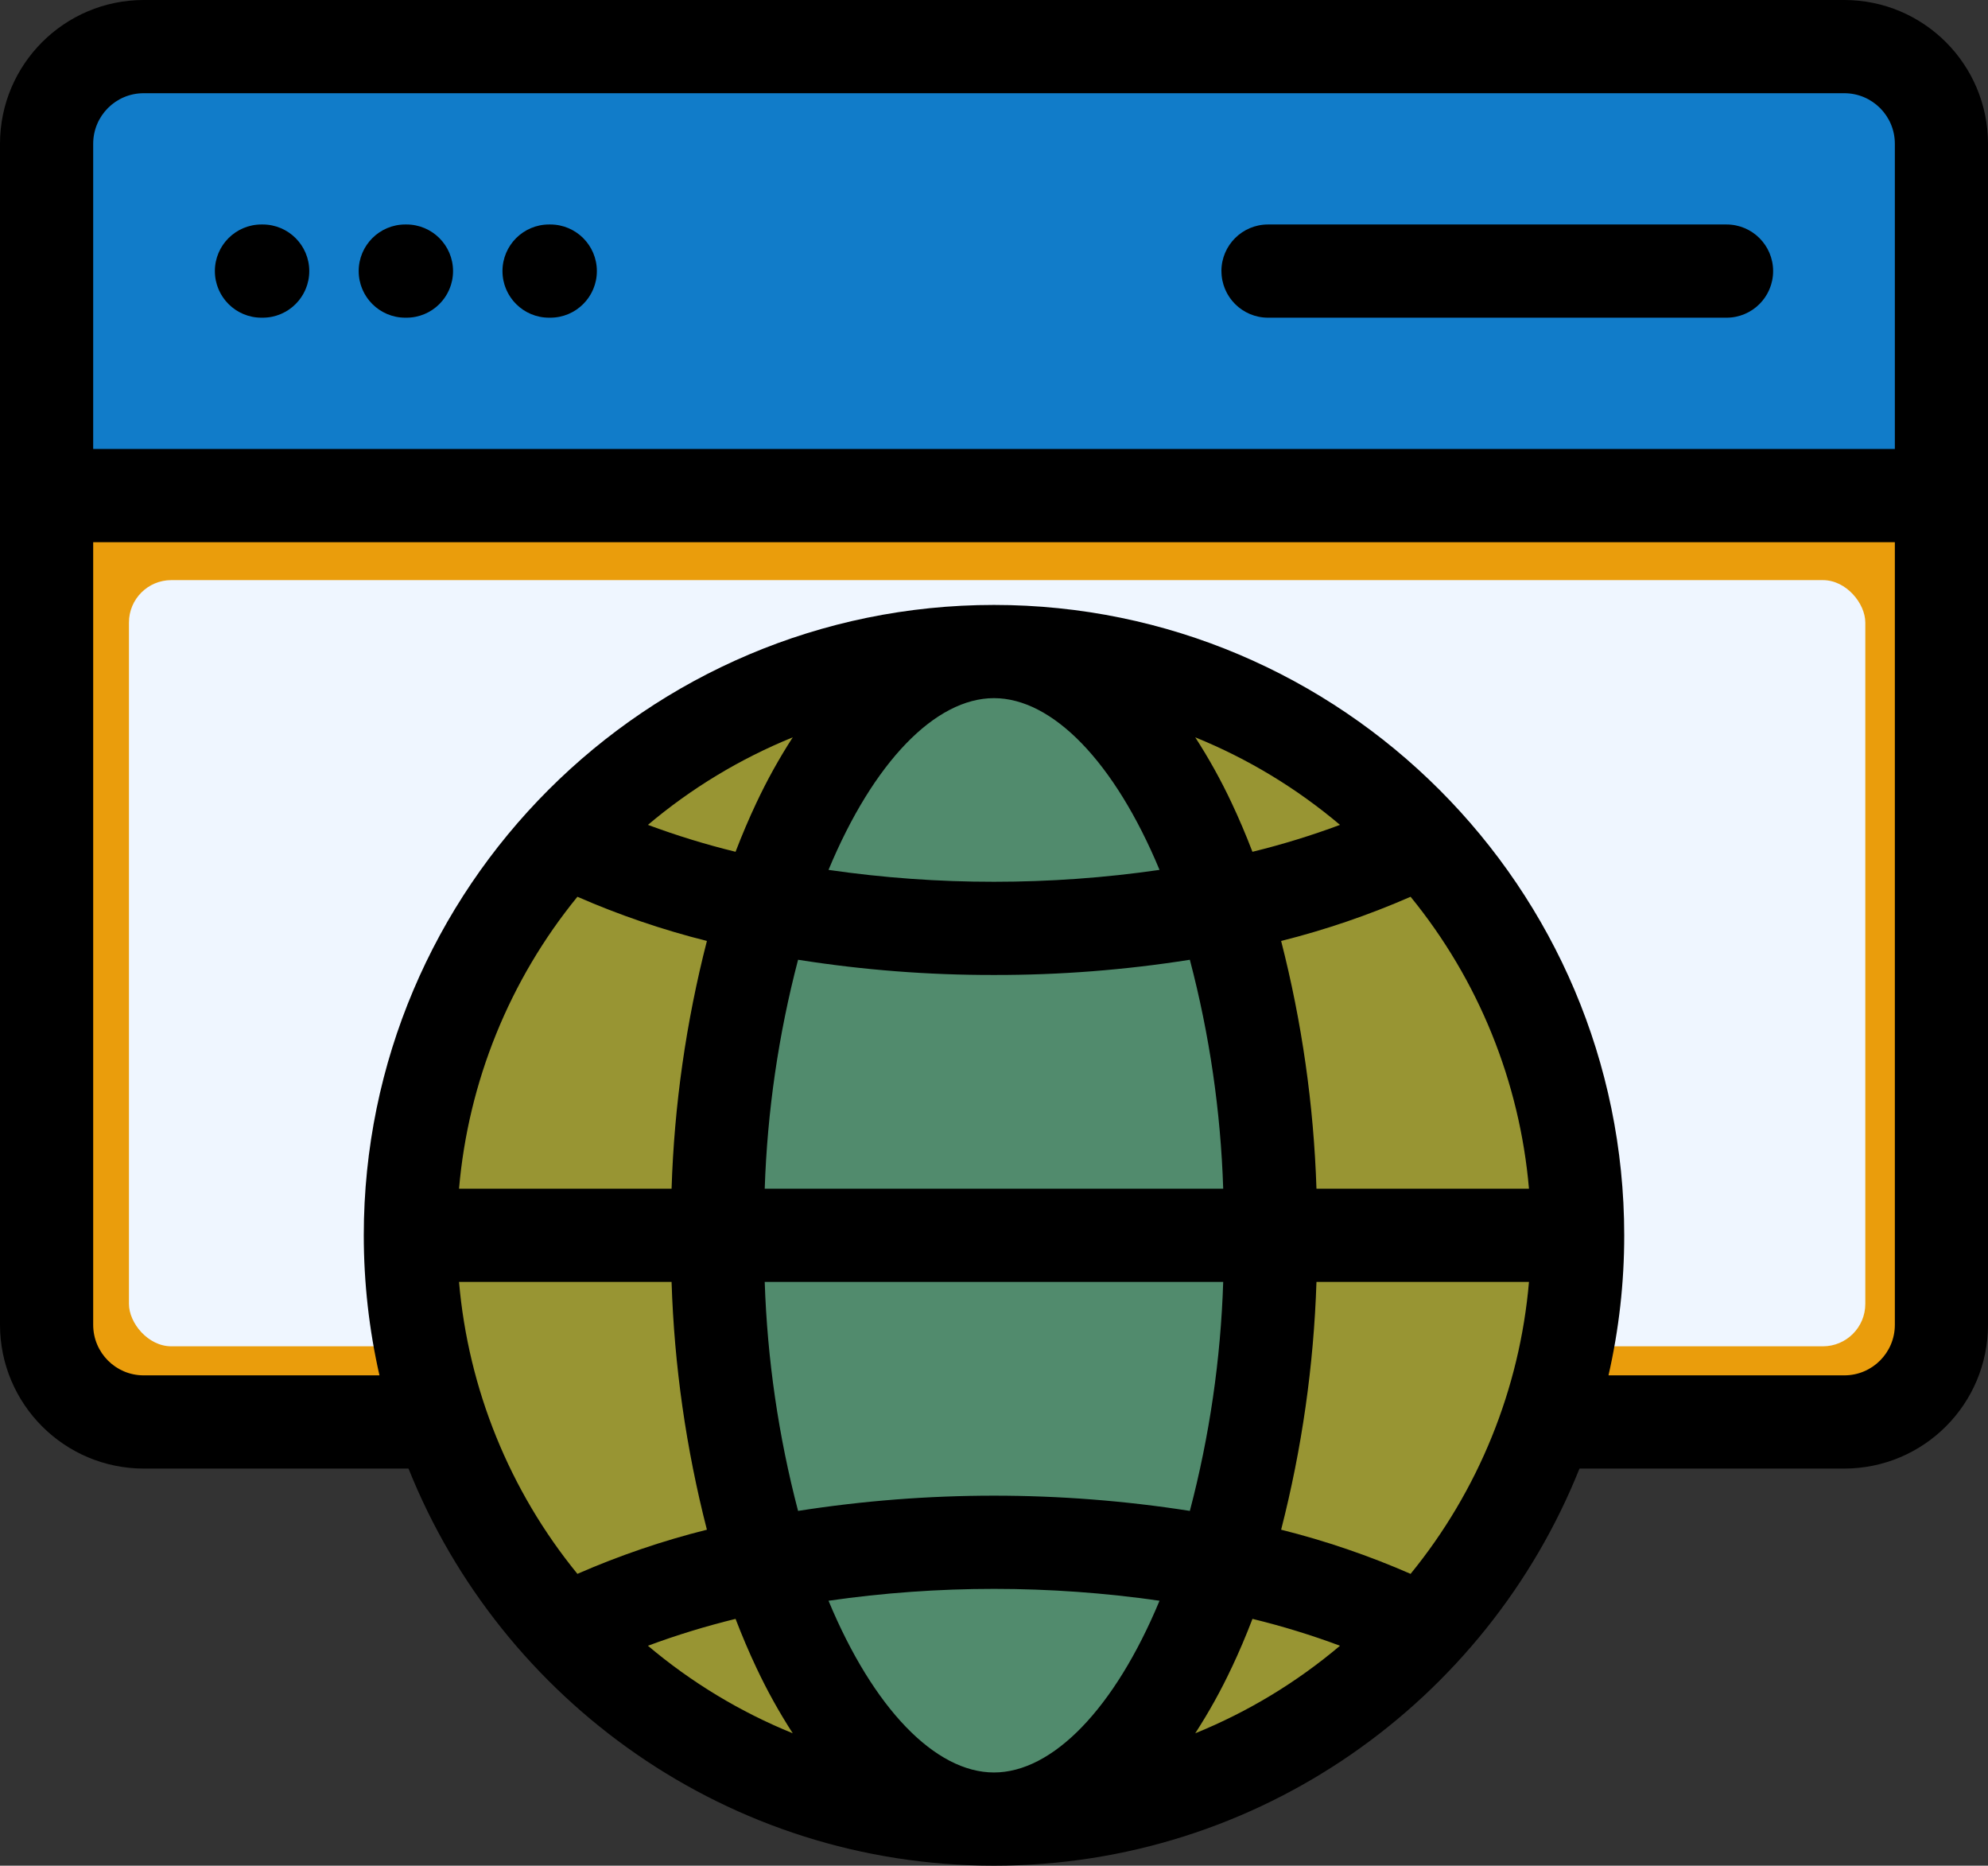 <?xml version="1.0" encoding="UTF-8"?>
<svg id="Layer_2" data-name="Layer 2" xmlns="http://www.w3.org/2000/svg" viewBox="0 0 512 480.38">
  <rect x="0" y="0" width="512" height="480.38" fill="#333333" stroke="none"/>
  <defs>
    <style>
      .cls-1 {
        fill: #eff6ff;
      }

      .cls-2 {
        fill: #989533;
      }

      .cls-2, .cls-3, .cls-4, .cls-5 {
        fill-rule: evenodd;
      }

      .cls-6 {
        fill: #ea9d0c;
      }

      .cls-3 {
        fill: #117cc9;
      }

      .cls-5 {
        fill: #518b6d;
      }
    </style>
  </defs>
  <g id="Layer_1-2" data-name="Layer 1">
    <rect class="cls-6" x="18.02" y="132.64" width="477.58" height="230.75" rx="10.92" ry="10.92"/>
    <rect class="cls-1" x="33.21" y="149.37" width="447.19" height="197.28" rx="10.92" ry="10.92"/>
    <g>
      <g>
        <path class="cls-2" d="M203.42,448.14c-13.74-5.58-26.51-13.3-37.84-22.86l-2.61-2.2,3.2-1.2c7.45-2.77,15.06-5.1,22.79-6.99l1.71-.42.63,1.65c1.62,4.21,3.38,8.37,5.3,12.44,2.7,5.75,5.78,11.31,9.24,16.64l3.49,5.35-5.92-2.4Z"/>
        <path class="cls-5" d="M255.99,458.38c-9.41,0-17.75-5.77-24.05-12.29-8.86-9.16-15.55-21.48-20.41-33.17l-.99-2.37,2.54-.37c28.46-4.09,57.37-4.09,85.83,0l2.54.37-.99,2.38c-4.86,11.69-11.55,24-20.41,33.17-6.3,6.52-14.65,12.29-24.07,12.29h0Z"/>
        <path class="cls-2" d="M306.16,445.2c3.45-5.33,6.54-10.89,9.24-16.64,1.93-4.08,3.68-8.23,5.3-12.44l.63-1.65,1.71.42c7.72,1.88,15.32,4.22,22.77,6.99l3.19,1.2-2.6,2.2c-11.32,9.57-24.08,17.29-37.82,22.86l-5.92,2.4,3.49-5.35Z"/>
        <path class="cls-2" d="M362.47,407.07c-10.67-4.67-21.72-8.44-33.02-11.26l-1.95-.5.51-1.95c5.32-20.73,8.35-41.98,9.03-63.36l.07-1.93h58.84l-.19,2.17c-2.41,27.95-13.19,54.53-30.94,76.26l-.96,1.18-1.4-.62Z"/>
        <path class="cls-5" d="M203.61,389.55c-5.09-19.42-8-39.34-8.66-59.4l-.08-2.08h122.24l-.08,2.08c-.64,20.07-3.54,40-8.66,59.41l-.47,1.74-1.78-.29c-33.22-5.19-67.04-5.19-100.26,0l-1.78.29-.47-1.74Z"/>
        <path class="cls-2" d="M174.96,330c.67,21.39,3.7,42.64,9.03,63.36l.51,1.95-1.96.5c-11.31,2.82-22.36,6.59-33.03,11.26l-1.4.62-.96-1.18c-17.74-21.74-28.51-48.31-30.93-76.26l-.19-2.17h58.85l.07,1.92Z"/>
        <path class="cls-2" d="M174.89,308.07h-58.85l.19-2.17c2.42-27.95,13.2-54.52,30.93-76.26l.96-1.18,1.4.62c10.68,4.67,21.73,8.44,33.03,11.27l1.96.5-.51,1.95c-5.33,20.72-8.36,41.97-9.03,63.35l-.07,1.93Z"/>
        <path class="cls-5" d="M317.11,308.07h-122.24l.08-2.08c.66-20.06,3.57-39.98,8.66-59.39l.47-1.74,1.78.29c16.58,2.62,33.34,3.93,50.13,3.89,16.79.03,33.55-1.27,50.13-3.89l1.78-.29.47,1.74c5.11,19.41,8.02,39.34,8.66,59.4l.08,2.07Z"/>
        <path class="cls-2" d="M364.83,229.64c17.74,21.73,28.52,48.31,30.94,76.26l.19,2.17h-58.84l-.07-1.93c-.68-21.39-3.71-42.63-9.03-63.36l-.51-1.95,1.95-.5c11.3-2.83,22.35-6.6,33.02-11.27l1.4-.62.96,1.18Z"/>
        <path class="cls-2" d="M308.59,188c13.73,5.58,26.5,13.29,37.82,22.87l2.6,2.2-3.18,1.2c-7.45,2.78-15.05,5.11-22.77,7l-1.71.43-.63-1.65c-1.62-4.21-3.38-8.36-5.3-12.45-2.7-5.75-5.78-11.31-9.24-16.64l-3.49-5.35,5.91,2.4Z"/>
        <path class="cls-5" d="M211.53,223.21c4.86-11.68,11.55-24,20.41-33.16,6.3-6.51,14.64-12.29,24.05-12.29s17.77,5.77,24.07,12.29c8.86,9.16,15.55,21.48,20.41,33.16l.99,2.38-2.55.37c-14.22,2.06-28.56,3.09-42.93,3.08-14.36.01-28.69-1.02-42.9-3.08l-2.54-.37.99-2.37Z"/>
        <path class="cls-2" d="M188.96,221.26c-7.73-1.89-15.33-4.23-22.79-7l-3.19-1.2,2.61-2.2c11.33-9.57,24.1-17.28,37.84-22.86l5.91-2.4-3.49,5.35c-3.46,5.33-6.54,10.89-9.24,16.64-1.93,4.08-3.69,8.23-5.3,12.45l-.63,1.65-1.72-.43Z"/>
        <path class="cls-3" d="M22,117.6V37c0-8.28,6.72-14.99,15-15h438c8.28,0,15,6.72,15.01,15v80.6H22Z"/>
      </g>
      <path class="cls-4" d="M55.34,69.8c0-6.63,5.37-12,12-12h.31c6.63,0,12,5.37,12,12s-5.37,12-12,12h-.31c-6.63,0-12-5.37-12-12ZM92.38,69.8c0-6.63,5.37-12,12-12h.3c6.63,0,12,5.37,12,12s-5.37,12-12,12h-.3c-6.63,0-12-5.37-12-12ZM129.41,69.8c0-6.63,5.37-12,12-12h.31c6.63,0,12,5.37,12,12s-5.37,12-12,12h-.31c-6.63,0-12-5.37-12-12ZM314.57,69.8c0-6.63,5.37-12,12-12h118.09c6.63,0,12,5.37,12,12s-5.37,12-12,12h-118.08c-6.63,0-12-5.37-12-12h0ZM475,354.13h-60.74c2.7-11.83,4.06-23.93,4.05-36.06,0-89.5-72.81-162.31-162.32-162.31s-162.3,72.81-162.3,162.31c0,12.13,1.35,24.23,4.04,36.06h-60.73c-7.18,0-12.99-5.82-13-13v-201.53h464.01v201.53c-.01,7.18-5.83,13-13.01,13h0ZM148.71,230.9c-17.48,21.42-28.11,47.62-30.49,75.17h54.74c.68-21.53,3.74-42.92,9.1-63.79-11.41-2.86-22.57-6.67-33.35-11.38h0ZM194.8,206.73c2.74-5.83,5.87-11.47,9.37-16.88-13.54,5.5-26.13,13.11-37.3,22.54,7.38,2.74,14.92,5.06,22.57,6.93,1.67-4.36,3.46-8.56,5.36-12.59h0ZM298.63,223.98c-11.57-27.81-27.56-44.22-42.64-44.22s-31.04,16.41-42.61,44.22c14.11,2.05,28.35,3.07,42.61,3.06,14.27,0,28.52-1.01,42.64-3.06ZM322.57,219.32c7.64-1.87,15.17-4.18,22.54-6.93-11.16-9.44-23.74-17.04-37.28-22.54,3.5,5.41,6.63,11.05,9.37,16.88,1.9,4.03,3.69,8.23,5.36,12.59ZM339.05,306.07h54.73c-2.38-27.55-13-53.75-30.49-75.17-10.78,4.71-21.93,8.52-33.34,11.38,5.35,20.87,8.4,42.26,9.1,63.79h0ZM329.95,393.87c11.41,2.85,22.56,6.66,33.34,11.37,17.49-21.42,28.12-47.62,30.49-75.17h-54.73c-.7,21.54-3.75,42.93-9.1,63.8h0ZM317.21,429.41c1.9-4.02,3.69-8.23,5.36-12.58,7.64,1.86,15.17,4.17,22.54,6.92-11.16,9.44-23.74,17.04-37.28,22.54,3.5-5.41,6.64-11.04,9.37-16.88h0ZM213.38,412.16c28.27-4.07,56.98-4.07,85.25,0-11.57,27.82-27.56,44.22-42.64,44.22s-31.04-16.4-42.61-44.22h0ZM189.44,416.83c1.67,4.35,3.46,8.56,5.36,12.58,2.74,5.83,5.87,11.47,9.37,16.88-13.54-5.5-26.13-13.11-37.3-22.54,7.38-2.74,14.92-5.05,22.57-6.92h0ZM196.95,306.07h118.08c-.64-19.91-3.52-39.68-8.59-58.95-16.69,2.64-33.56,3.95-50.45,3.92-16.89.03-33.76-1.28-50.45-3.92-5.05,19.27-7.93,39.04-8.59,58.95h0ZM315.03,330.07h-118.08c.66,19.91,3.54,39.69,8.59,58.96,33.43-5.23,67.47-5.23,100.9,0,5.07-19.27,7.95-39.05,8.59-58.96h0ZM172.96,330.07h-54.74c2.38,27.55,13,53.75,30.49,75.17,10.78-4.71,21.93-8.52,33.35-11.37-5.36-20.87-8.42-42.26-9.1-63.8h0ZM37,24c-7.18,0-12.99,5.82-13,13v78.6h464.01V37c-.01-7.18-5.83-12.99-13.01-13H37ZM475,0H37C16.58.02.02,16.58,0,37v304.13c.03,20.42,16.58,36.97,37,37h68.21c23.93,59.85,82.51,102.25,150.78,102.25s126.88-42.4,150.8-102.25h68.21c20.43-.02,36.98-16.57,37-37V37c-.02-20.43-16.57-36.98-37-37Z"/>
    </g>
  </g>
</svg>
